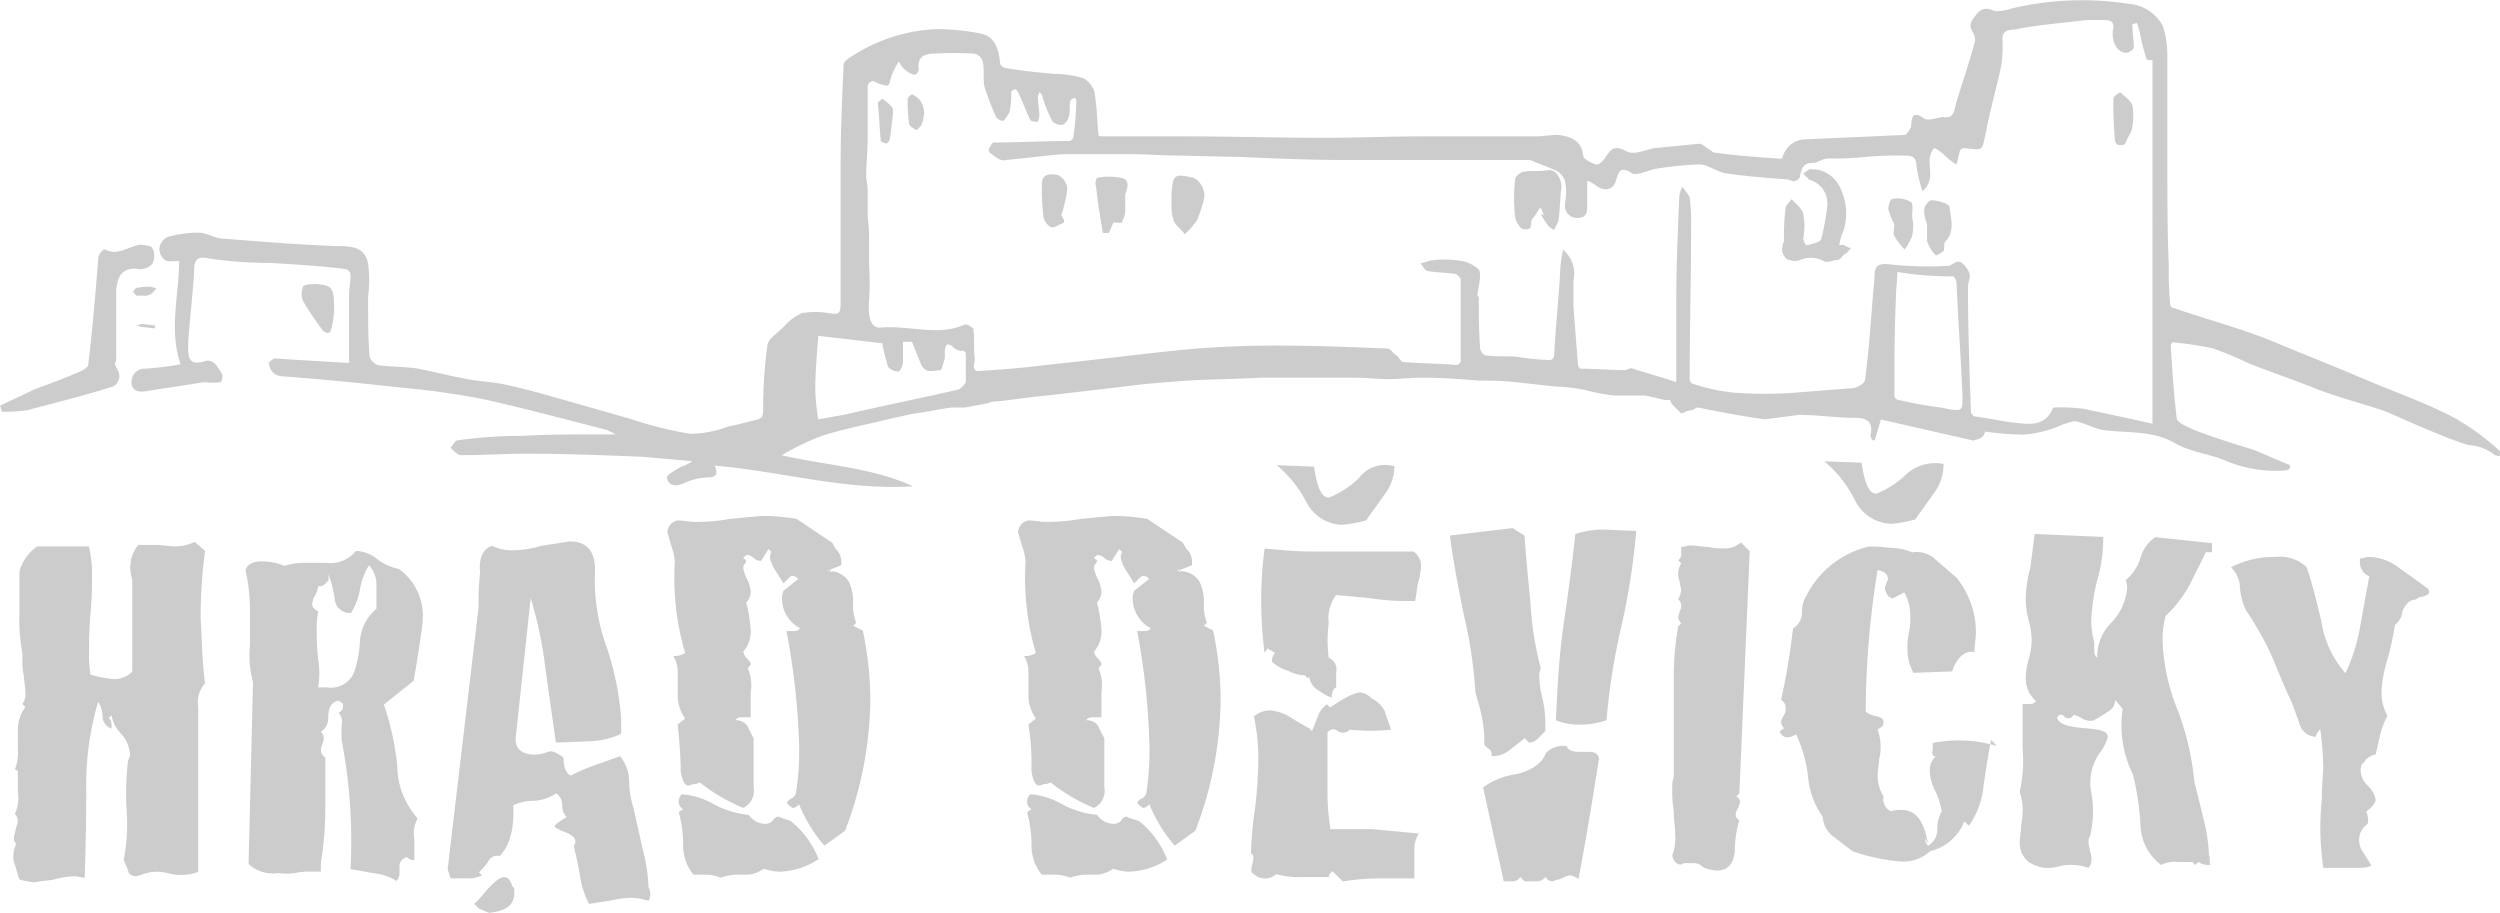 <svg id="Layer_1" data-name="Layer 1" xmlns="http://www.w3.org/2000/svg" viewBox="0 0 242 88.35"><defs><style>.cls-1{fill:#ccc;}</style></defs><title>footer-logo</title><path class="cls-1" d="M911.74,593.52l-8.8-2-.58,2h-.29c0-.14-.14-.29-.14-.43.29-1.3-.29-1.73-1.44-1.73-1.88,0-3.61-.29-5.48-.29l-3.32.43c-2.16-.29-4.33-.72-6.49-1.15-.14,0-.43.29-.72.29s-.72.29-.87.29l-.87-.87c-.14-.14-.14-.43-.29-.43H882c-.58-.14-1.15-.29-1.88-.43h-3a22.4,22.4,0,0,1-3-.58,17.84,17.84,0,0,0-2.6-.29l-4-.43a26.67,26.67,0,0,0-3.32-.14c-1.88-.14-3.75-.29-5.63-.29-1.15,0-2.31.14-3.32.14s-2.16-.14-3.32-.14h-9.09c-2.31.14-4.76.14-7.07.29-2,.14-4,.29-6.2.58-2.45.29-4.91.58-7.5.87-1.59.14-3.32.43-4.91.58a.87.87,0,0,0-.58.14l-2.31.43h-1.3c-1.15.14-2.31.43-3.61.58-.72.14-1.3.29-2,.43-2.31.58-4.62,1-6.92,1.73a24,24,0,0,0-3.9,1.88c4.33,1,8.66,1.15,12.7,3-6.49.43-12.7-1.44-19.19-2,.43,1,0,1.15-.87,1.15a6,6,0,0,0-2.16.58c-.72.29-1.44.29-1.59-.58,0-.29.87-.72,1.3-1a4.32,4.32,0,0,0,1.15-.58l-4.91-.43c-3.61-.14-7.36-.29-11-.29-2.16,0-4.33.14-6.49.14-.29,0-.72-.43-1-.72.29-.29.43-.72.72-.72a44.84,44.84,0,0,1,6.2-.43c2.45-.14,4.76-.14,7.21-.14h1.88l-.87-.43c-3.9-1-7.65-2-11.54-2.89a72.49,72.49,0,0,0-7.79-1.15c-4-.43-8.08-.87-12.12-1.15-1-.14-1.15-.72-1.3-1.3,0,0,.43-.43.58-.43,2.31.14,4.62.29,7.21.43v-6.64c0-.58.14-1.15.14-1.88a.62.62,0,0,0-.58-.58c-2.31-.29-4.76-.43-7.21-.58a40.8,40.8,0,0,1-5.91-.43c-1.3-.29-1.44.29-1.44,1.3-.14,2.31-.43,4.62-.58,6.92v.29c0,1.15.14,1.88,1.59,1.44.87-.29,1.3.58,1.73,1.3a1.3,1.3,0,0,1-.14.72,5.82,5.82,0,0,1-1.59,0l-5.63.87c-.72.14-1.44,0-1.44-.87a1.27,1.27,0,0,1,1.15-1.3h.14a28.38,28.38,0,0,0,3.46-.43c-1.15-3.32-.14-6.78-.14-10-.58,0-1.15.14-1.44-.14a1.33,1.33,0,0,1-.43-1.3,1.48,1.48,0,0,1,.72-.87,11,11,0,0,1,3-.43c.87,0,1.59.58,2.45.58,3.61.29,7.21.58,10.82.72,1.44,0,2.89,0,3.17,1.73a11.69,11.69,0,0,1,0,3.17c0,1.88,0,3.9.14,5.77a1.3,1.3,0,0,0,.87.87c1.15.14,2.45.14,3.61.29,1.59.29,3.17.72,4.76,1,1.3.29,2.6.29,3.9.58,2,.43,4,1,6.06,1.59l6.06,1.73a37.51,37.51,0,0,0,5.77,1.44,10.84,10.84,0,0,0,3.75-.72c.87-.14,1.73-.43,2.45-.58s.87-.29.87-1a45.38,45.38,0,0,1,.43-6.35c.14-.58,1-1.15,1.59-1.73a5,5,0,0,1,1.73-1.3,7.84,7.84,0,0,1,2.6,0c.87.14,1.15.14,1.15-.87V567c0-3.32.14-6.49.29-9.81,0-.43.87-.87,1.3-1.15a16.28,16.28,0,0,1,7.65-2.31,22,22,0,0,1,4.33.43c1.44.29,1.73,1.59,1.88,2.89q0,.22.43.43c1.59.29,3.17.43,4.76.58a10,10,0,0,1,2.89.43,2.57,2.57,0,0,1,1,1.15c.29,1.44.29,2.89.43,4.33,0,.14.29.14.43.14h7.79c4.62,0,9.09.14,13.71.14,3.17,0,6.2-.14,9.38-.14h11c.72,0,1.44-.14,2.16-.14,1.3.14,2.31.58,2.45,2,0,.29.72.72,1.3.87.29,0,.72-.43.87-.72.58-.87.87-1.15,2-.58.72.43,1.88-.14,2.74-.29l4.33-.43c.29,0,.72.43,1,.58s.29.29.58.29c2,.29,4.18.43,6.2.58.14,0,.29,0,.29-.14a2.3,2.3,0,0,1,2.16-1.73l9.67-.43c.14,0,.43-.43.58-.72.14-.87,0-1.73,1.3-.87.43.29,1.3-.14,1.88-.14.87.14,1-.43,1.15-1.15.58-2,1.3-4,1.88-6.2a1.3,1.3,0,0,0-.14-.72c-.43-.72-.43-1,.29-1.88s1.3-.43,1.88-.29a5.19,5.19,0,0,0,1.59-.29,29.59,29.59,0,0,1,11.25-.43,4.1,4.1,0,0,1,3.32,2.16,9.3,9.3,0,0,1,.43,2.89v10.24c0,3.32,0,6.78.14,10.1a32.61,32.61,0,0,0,.14,3.75.31.31,0,0,0,.29.29c3.32,1.15,6.64,2,9.81,3.32s6.06,2.45,9.09,3.75c2.74,1.15,5.63,2.16,8.37,3.61a23.88,23.88,0,0,1,4.33,3.17c.14,0,0,.29,0,.43s-.29,0-.43,0a4.49,4.49,0,0,0-2.6-1c-1.44-.43-2.74-1-4.18-1.59s-2.6-1.15-4-1.73c-2.16-.72-4.47-1.3-6.64-2.16s-4.33-1.59-6.49-2.45a35.24,35.24,0,0,0-3.46-1.44,36.24,36.24,0,0,0-3.9-.58l-.14.29c.14,2.31.29,4.76.58,7.07,0,.43,1.15.87,1.73,1.15,1.88.72,3.75,1.3,5.63,1.88,1.15.43,2.31,1,3.46,1.44.14,0,.14.14.14.29s-.29.29-.43.29a12.47,12.47,0,0,1-5.63-.87c-1.59-.72-3.46-.87-5-1.73-2.16-1.3-4.62-1-6.92-1.3-1-.14-1.88-.72-2.89-.87a8.13,8.13,0,0,0-1.73.58,11.33,11.33,0,0,1-3.17.72,30.46,30.46,0,0,1-3.75-.29c-.14.72-.72.72-1.15.87M807.87,556.88a6.74,6.74,0,0,0-.72,1.44c-.14.43-.14.87-.43.87a2.67,2.67,0,0,1-1-.29c-.29-.14-.29-.14-.43-.14a.65.65,0,0,0-.43.43v5c0,1.44-.14,2.45-.14,3.75,0,.43.14.87.14,1.3v2.16c0,.72.14,1.59.14,2.31v3a25.44,25.44,0,0,1,0,3.32c-.14,1.44.14,2.6,1,2.6,2.74-.29,5.63.87,8.22-.29.14-.14.87.29.87.43.14,1,0,2,.14,2.89,0,.43-.43,1.3.58,1.15,2.16-.14,4.18-.29,6.35-.58,4.33-.43,8.66-1,13-1.44,3-.29,6.2-.43,9.23-.43,3.61,0,7.21.14,10.82.29.29,0,.43.43.72.58s.58.72.72.72c1.73.14,3.46.14,5.19.29a.46.46,0,0,0,.43-.43v-7.79c0-.29-.29-.43-.43-.58-.87-.14-1.88-.14-2.74-.29-.29,0-.43-.43-.72-.72.29-.14.58-.14.87-.29a9.67,9.67,0,0,1,2.89,0,3.26,3.26,0,0,1,1.88.87c.29.43,0,1.44-.14,2.45,0,.14.14.14.14.29,0,1.73,0,3.32.14,5,.14.29.29.58.72.58,1,.14,2,0,3,.14a21.52,21.52,0,0,0,3,.29.46.46,0,0,0,.43-.43c.14-2.74.43-5.34.58-8.08a11.14,11.14,0,0,1,.29-2.16,3,3,0,0,1,1,3v2.45l.43,5.63c0,.14.14.43.29.43,1.44,0,2.89.14,4.33.14.14,0,.43-.29.72-.14,1.3.43,2.45.72,4.18,1.3v-7.5c0-3.46.14-6.92.29-10.39a2.67,2.67,0,0,1,.29-1,4.38,4.38,0,0,1,.72,1,19.34,19.34,0,0,1,.14,2.89c0,4.91-.14,9.81-.14,14.72,0,.14.14.43.29.43a18.27,18.27,0,0,0,4,.87,40.47,40.47,0,0,0,5.91,0l5.48-.43c.43,0,1.3-.43,1.3-.87.43-3.17.58-6.2.87-9.38.14-.87-.29-2,1.59-1.73a34.81,34.81,0,0,0,5.48.14c.29,0,.43-.14.72-.29a.64.64,0,0,1,.72,0,2.59,2.59,0,0,1,.72,1c.14.43-.14.87-.14,1.3,0,4,.14,8.08.29,12.12,0,.14.14.29.29.43,1.15.14,2.45.43,3.61.58,1.44.14,3.17.58,4-1.3,0-.14.14-.14.29-.14a17.46,17.46,0,0,1,2.74.14c2,.43,4.18.87,6.64,1.44V556.73c-.29,0-.58,0-.58-.14A17.44,17.44,0,0,1,928,554c-.14-.29-.14-.58-.29-.87l-.43.14c0,.72.14,1.44.14,2.16,0,.29-.29.43-.58.58-.87.14-1.59-.87-1.44-2.16.14-.58,0-1-.72-1h-1.88c-2.16.29-4.47.43-6.64.87-.43.14-1.59-.14-1.44,1.15a14,14,0,0,1-.14,2.45c-.43,2-1,4-1.44,6.2s-.29,1.88-2.16,1.73a.46.46,0,0,0-.43.43c-.14.43-.14.72-.29,1.15a6,6,0,0,1-1.15-.87,3.33,3.33,0,0,0-1-.72c-1.15,1.3.43,2.74-1.15,4.18a15.09,15.09,0,0,1-.58-2.45c0-.87-.43-1-1.15-1a35.16,35.16,0,0,0-3.9.14,29,29,0,0,1-3.46.14c-.58,0-1,.43-1.59.43-.87,0-1,.58-1.15,1.15,0,.29-.14.43-.43.58s-.58-.14-.87-.14c-2-.14-3.9-.29-5.91-.58-.87-.14-1.73-.87-2.6-.87a37.25,37.25,0,0,0-4.18.43c-.72.14-1.88.72-2.31.43-1.3-.87-1.3.14-1.59.87s-1,.87-1.73.43a3.62,3.62,0,0,0-1-.58v2.31c0,.72,0,1.3-1,1.3a1.18,1.18,0,0,1-1.15-1.3v-.14a5.46,5.46,0,0,0,0-2.16,1.94,1.94,0,0,0-.87-1l-2.16-.87a1.08,1.08,0,0,0-.72-.14H851.15c-3.32,0-6.64-.14-10-.29l-6.06-.14c-1.59,0-3.32-.14-4.91-.14h-5.34A20.32,20.32,0,0,0,822,566c-1.3.14-2.6.29-4,.43-.43,0-.87-.43-1.3-.72a.44.44,0,0,1,0-.58c.14-.14.14-.43.43-.43,2.45,0,4.76-.14,7.21-.14a.46.46,0,0,0,.43-.43,28,28,0,0,0,.29-3.46.5.5,0,0,0-.14-.29s-.43.14-.43.29c-.14.43,0,1-.14,1.44a1.32,1.32,0,0,1-.58.87,1.22,1.22,0,0,1-1-.29,12.48,12.48,0,0,1-1-2.45c0-.14-.14-.29-.29-.43,0,.14-.14.29-.14.43,0,.58.14,1.3.14,1.88a3.27,3.27,0,0,1-.14.58s-.58,0-.72-.14c-.43-.87-.72-1.73-1.15-2.6,0-.14-.29-.43-.29-.43s-.43.14-.43.29a8.23,8.23,0,0,1-.14,1.88,3,3,0,0,1-.58.87c-.14.14-.58-.14-.72-.29a26,26,0,0,1-1.15-3c-.14-.72,0-1.59-.14-2.31a1.07,1.07,0,0,0-.87-.87,35.08,35.08,0,0,0-3.9,0c-1,0-1.59.43-1.44,1.44a.75.75,0,0,1-.29.58.87.87,0,0,1-.58-.14,2.27,2.27,0,0,1-1-1Zm96.66,20.34c0,.87-.14,1.73-.14,2.6-.14,3.17-.14,6.2-.14,9.38a.46.46,0,0,0,.43.43,39.54,39.54,0,0,0,4,.72c2.16.43,2.16.43,2.16-1-.14-3.75-.43-7.36-.58-11.11a1.09,1.09,0,0,0-.29-.58,31.3,31.3,0,0,1-5.48-.43Zm-98.25,6.92-6.2-.72c-.14,1.88-.29,3.61-.29,5.19a19.55,19.55,0,0,0,.29,2.89l2.45-.43c3.75-.87,7.36-1.59,11.11-2.45a1.74,1.74,0,0,0,.72-.72v-2.74a.31.31,0,0,0-.29-.29,1.22,1.22,0,0,1-.87-.29c-.72-.72-.87-.14-.87.43v.58c-.14.43-.29,1.15-.43,1.15-.58,0-1.44.43-1.88-.58l-.87-2.16h-.87v2c0,.29-.29.87-.43.87a1.31,1.31,0,0,1-1-.43,17.94,17.94,0,0,1-.58-2.31Z" transform="translate(-720.87 -550.91)"/><path class="cls-1" d="M732,586.16c.14.43.43.72.43,1.15a1.21,1.21,0,0,1-.58,1c-2.74.87-5.63,1.59-8.37,2.31a14,14,0,0,1-2.45.14l-.14-.58c1.15-.58,2.16-1,3.32-1.59,1.59-.58,3.17-1.15,4.76-1.88.14-.14.43-.29.43-.43.43-3.46.72-7.07,1-10.53a1.44,1.44,0,0,1,.58-.72c1.3.72,2.31-.29,3.46-.43.43,0,1.15.14,1.15.29a1.56,1.56,0,0,1,0,1.59,1.63,1.63,0,0,1-1.59.43c-1.44,0-1.73.87-1.88,2v6.2c0,.58,0,.87-.14,1" transform="translate(-720.87 -550.91)"/><path class="cls-1" d="M753.19,581.26a7.44,7.44,0,0,1-.29,1.59.31.31,0,0,1-.29.29c-.14,0-.29-.14-.43-.14-.72-1-1.44-2-2-3a2,2,0,0,1,0-1.3c.14-.29.87-.29,1.3-.29,1.73.14,1.73.43,1.73,2.89" transform="translate(-720.87 -550.91)"/><path class="cls-1" d="M734.72,579.53h-.58c-.14,0-.29-.29-.43-.43.14,0,.14-.14.29-.29a4.91,4.91,0,0,1,1.44-.14c.14,0,.43.14.58.14-.14.14-.29.43-.58.58a1.08,1.08,0,0,1-.72.14" transform="translate(-720.87 -550.91)"/><path class="cls-1" d="M734.14,582.41c.14,0,.29-.14.43-.14l1.3.14v.29l-1.3-.14-.43-.14" transform="translate(-720.87 -550.91)"/><path class="cls-1" d="M898.9,574.62h.43c.29.14.43.29.72.29-.14.14-.29.43-.58.58s-.43.58-.72.58-1,.29-1.3.14a2.61,2.61,0,0,0-2.31-.14,1.23,1.23,0,0,1-1,0c-.29,0-.43-.14-.58-.43a1,1,0,0,1-.14-.87c0-.29.14-.43.14-.58a21.31,21.31,0,0,1,.14-3c0-.43.43-.72.58-1,.43.43,1,.87,1.15,1.44a6.21,6.21,0,0,1,0,2.31,1.1,1.1,0,0,0,.29.72c.58-.14,1.3-.29,1.44-.58a24.46,24.46,0,0,0,.58-3.17,2.37,2.37,0,0,0-1.73-2.6l-.58-.58c.14-.14.43-.29.58-.43a3,3,0,0,1,2.89,1.59,5.64,5.64,0,0,1,.43,4.33,5.5,5.5,0,0,0-.43,1.44" transform="translate(-720.87 -550.91)"/><path class="cls-1" d="M870.33,571.74,870,571c-.29.29-.43.72-.72,1s-.14.72-.29,1a.92.92,0,0,1-.87,0,2.33,2.33,0,0,1-.58-1,16.29,16.29,0,0,1,0-3.75c0-.29.58-.72.87-.72.72-.14,1.44,0,2.31-.14s1.3,1,1.3,1.59c-.14,1.15-.14,2.16-.29,3.32l-.43.87a2,2,0,0,1-.58-.43,8.05,8.05,0,0,1-.72-1.15l.29.14" transform="translate(-720.87 -550.91)"/><path class="cls-1" d="M834.27,569.72c.14-2,.29-2,2.16-1.59a1.94,1.94,0,0,1,1,2,12.7,12.7,0,0,1-.72,2.16,9.33,9.33,0,0,1-1.15,1.3c-.29-.43-.72-.72-1-1.15a4.21,4.21,0,0,1-.29-1.3v-1.44" transform="translate(-720.87 -550.91)"/><path class="cls-1" d="M828.64,572.46l-.43,1h-.58l-.43-2.6c-.14-.87-.14-1.44-.29-2.16a1.49,1.49,0,0,1,.14-.58,6.21,6.21,0,0,1,2.31,0c.87.14.72.87.43,1.59V571a2.14,2.14,0,0,1-.29,1.3c.14.29-.43.14-.87.14" transform="translate(-720.87 -550.91)"/><path class="cls-1" d="M907.41,572.6a4.21,4.21,0,0,1-.29-1.3c0-.43.43-1,.72-1,.58,0,1.59.29,1.73.58.14,1.15.58,2.45-.43,3.46-.14.14,0,.72-.14.87a3.15,3.15,0,0,1-.72.43,3,3,0,0,1-.87-1.44c0-.43,0-1,0-1.59h0" transform="translate(-720.87 -550.91)"/><path class="cls-1" d="M823.88,572.46c-.43.14-1,.58-1.3.43a1.47,1.47,0,0,1-.72-1.15,21.31,21.31,0,0,1-.14-3c0-1.15,1-1,1.59-.87a1.59,1.59,0,0,1,.87,1.44,15.09,15.09,0,0,1-.58,2.45,1.1,1.1,0,0,1,.29.72" transform="translate(-720.87 -550.91)"/><path class="cls-1" d="M904.24,572.6a6,6,0,0,1-.58-1.44c0-.29.14-1,.43-1a2.48,2.48,0,0,1,1.73.29c.29.14.14,1,.14,1.44a4.12,4.12,0,0,1,0,1.88,5.85,5.85,0,0,1-.72,1.3,7.93,7.93,0,0,1-1-1.3c-.14-.29,0-.72,0-1.15h0" transform="translate(-720.87 -550.91)"/><path class="cls-1" d="M926.6,564.81c-.14.14-.29.14-.58.14s-.43-.29-.43-.58a35.15,35.15,0,0,1-.14-3.9c0-.29.72-.72.72-.58.43.43,1.15.87,1.15,1.44a6.24,6.24,0,0,1-.14,2.31,8.56,8.56,0,0,0-.58,1.15" transform="translate(-720.87 -550.91)"/><path class="cls-1" d="M807.29,562.22c-.14.72-.14,1.44-.29,2.16,0,.14-.29.43-.29.43s-.58-.14-.58-.29c-.14-1.3-.14-2.45-.29-3.61,0-.14.43-.43.43-.43a3.82,3.82,0,0,1,.87.72c.29.29.14.58.14,1h0" transform="translate(-720.87 -550.91)"/><path class="cls-1" d="M810.32,561.93a3.4,3.4,0,0,1-.29,1.15l-.43.43c-.29-.14-.72-.43-.72-.58a14.84,14.84,0,0,1-.14-2.45.65.65,0,0,1,.43-.43,2.12,2.12,0,0,1,.87.72,2.72,2.72,0,0,1,.29,1.15" transform="translate(-720.87 -550.91)"/><path class="cls-1" d="M740.78,617h0a2.66,2.66,0,0,0-.72,2.31v16a4.87,4.87,0,0,1-2.89.14,4,4,0,0,0-2.6.14c-.14,0-.43.14-.58.14s-.72-.14-.72-.58l-.43-1a17.63,17.63,0,0,0,.29-4.76,27.89,27.89,0,0,1,.14-4.91,1,1,0,0,0,.14-.87,3.29,3.29,0,0,0-.87-1.73,3.29,3.29,0,0,1-.87-1.73l-.29.29c.29.14.29.43.29,1a1.26,1.26,0,0,1-.87-1.15,2.78,2.78,0,0,0-.43-1.44,28.2,28.2,0,0,0-1.15,8.51c0,4.62-.14,7.5-.14,8.51-.29,0-.72-.14-1-.14a8.44,8.44,0,0,0-1.88.29c-.58.14-1.3.14-1.88.29a5.19,5.19,0,0,1-1.59-.29l-.43-1.44a1.83,1.83,0,0,1-.14-.87,3.4,3.4,0,0,1,.29-1.15c-.29-.14-.29-.58-.14-1,.14-.72.29-1,.29-1.15a1.1,1.1,0,0,0-.29-.72,3.78,3.78,0,0,0,.29-2.16v-2l-.29-.14a4.26,4.26,0,0,0,.29-1.88V621.8a3.78,3.78,0,0,1,.72-2.45l-.29-.29a1.55,1.55,0,0,0,.29-1.15c0-.58-.14-1.15-.14-1.59a5.92,5.92,0,0,1-.14-1.59v-.58a17.73,17.73,0,0,1-.29-3.9v-4a4.3,4.3,0,0,1,1.73-2.45h5a11.84,11.84,0,0,1,.29,3.17,31.74,31.74,0,0,1-.14,3.32c-.14,1.59-.14,2.74-.14,3.61a12.41,12.41,0,0,0,.14,2.31,11.5,11.5,0,0,0,2.16.43,2.39,2.39,0,0,0,1.88-.72v-8.94a3.47,3.47,0,0,1,.58-3.32h1.88l1.59.14a4.61,4.61,0,0,0,2-.43l1,.87a49.07,49.07,0,0,0-.43,6.49c.14,2.16.14,4.18.43,6.35" transform="translate(-720.87 -550.91)"/><path class="cls-1" d="M761.27,630.17h0a3.17,3.17,0,0,0-.29,2v2a.93.93,0,0,1-.72-.29.91.91,0,0,0-.72.87v.72a1.1,1.1,0,0,1-.29.72,4.85,4.85,0,0,0-2-.72l-2.45-.43a52,52,0,0,0-.87-12.55v-1.3a1.38,1.38,0,0,0-.29-1.3l-.43.29a1.79,1.79,0,0,1,.43-.29c.29-.14.43-.29.43-.58v-.29l-.43-.29c-.72.14-1,.72-1,1.73a1.52,1.52,0,0,1-.72,1.3.75.75,0,0,1,.29.58,1.09,1.09,0,0,1-.14.58c0,.14-.14.29-.14.58a.79.79,0,0,0,.43.72v5a31.54,31.54,0,0,1-.43,5.19v.87H751a7.08,7.08,0,0,0-1.59.14,5.74,5.74,0,0,1-1.59,0,3.49,3.49,0,0,1-2.89-.87l.43-17.6a10.2,10.2,0,0,1-.29-3.61v-3.32a17.91,17.91,0,0,0-.43-3.9c.14-.58.72-.87,1.59-.87a5.79,5.79,0,0,1,2.16.43,7.31,7.31,0,0,1,1.88-.29h2.16a3.14,3.14,0,0,0,2.89-1.15,3.46,3.46,0,0,1,2.16.87,5.06,5.06,0,0,0,2,.87,5.58,5.58,0,0,1,2.31,4.91c0,.43-.29,2.45-.87,5.91l-2.89,2.31a27,27,0,0,1,1.3,5.91,7.62,7.62,0,0,0,1.88,5m-3.9-20.2h0v-2.31a2.74,2.74,0,0,0-.72-1.88,6.37,6.37,0,0,0-.87,2.31,6.37,6.37,0,0,1-.87,2.31,1.48,1.48,0,0,1-1.59-1.44,13.38,13.38,0,0,0-.58-2.31v.58l-.43.43c-.14.14-.29.14-.58.14a2.05,2.05,0,0,1-.29.87,2.05,2.05,0,0,0-.29.87c0,.29.14.43.58.72a9.52,9.52,0,0,0-.14,2,22,22,0,0,0,.14,2.6,8.73,8.73,0,0,1,0,2.74h.87a2.42,2.42,0,0,0,2.6-1.44,11.25,11.25,0,0,0,.58-3.17,4.46,4.46,0,0,1,1.59-3Z" transform="translate(-720.87 -550.91)"/><path class="cls-1" d="M783.63,638.1a7.44,7.44,0,0,0-1.59-.29,11.14,11.14,0,0,0-2.16.29c-1,.14-1.73.29-2,.29a8.7,8.7,0,0,1-.87-2.74c-.29-1.73-.58-2.6-.58-2.89a.53.53,0,0,0,.14-.43c0-.29-.29-.58-1-.87s-1-.43-1-.58.43-.43,1.15-.87a1.64,1.64,0,0,1-.43-1.15,1.31,1.31,0,0,0-.58-1.15,4.29,4.29,0,0,1-2.16.72,4.61,4.61,0,0,0-2,.43c.14,2.45-.43,4-1.3,4.91a1,1,0,0,0-1.15.58,6.28,6.28,0,0,1-.87,1l.29.29a2.6,2.6,0,0,1-1.44.29h-1.59l-.29-.87,3-25.39a25.54,25.54,0,0,1,.14-3.32c-.14-1.44.29-2.31,1.15-2.6a4.44,4.44,0,0,0,1.88.43,10,10,0,0,0,2.89-.43l2.74-.43c1.88,0,2.6,1.15,2.45,3.32a18.89,18.89,0,0,0,1.15,6.92A28.17,28.17,0,0,1,781,620.5v1.44a7.75,7.75,0,0,1-3,.72l-3.32.14-1-7.07a39.44,39.44,0,0,0-1.44-6.92l-1.44,13.42c-.14,1.15.58,1.73,1.88,1.73a4.21,4.21,0,0,0,1.3-.29c.29-.14.87.14,1.44.58,0,1,.29,1.59.72,1.73a16,16,0,0,1,2.31-1l2.45-.87a3.92,3.92,0,0,1,.87,2.45,9.43,9.43,0,0,0,.43,2.6l.87,3.9a16.89,16.89,0,0,1,.58,3.75,1.35,1.35,0,0,1,0,1.3m-13-1.3v.58c0,1.15-.87,1.73-2.45,1.88-.29-.14-.72-.29-1-.43l-.43-.43a13,13,0,0,0,1.3-1.44c.72-.72,1.15-1.15,1.59-1.15s.58.29.87,1Z" transform="translate(-720.87 -550.91)"/><path class="cls-1" d="M804.4,612a33.14,33.14,0,0,1,.72,6.49,36.21,36.21,0,0,1-2.45,12.84l-2,1.44a14.42,14.42,0,0,1-2.45-4c-.29.29-.58.43-.72.29s-.43-.29-.43-.43.14-.29.43-.43a.77.77,0,0,0,.43-.58,26.38,26.38,0,0,0,.29-4.76A68.89,68.89,0,0,0,797,612h.72c.29,0,.58-.14.58-.29a3.23,3.23,0,0,1-1.73-2.74,1.83,1.83,0,0,1,.14-.87l1.44-1.15a.75.75,0,0,0-.58-.29c-.14,0-.29.14-.43.29l-.43.43-.72-1.15a3.56,3.56,0,0,1-.58-1.3.87.87,0,0,1,.14-.58l-.29-.29-.72,1.15a1.1,1.1,0,0,1-.72-.29,1.09,1.09,0,0,0-.58-.29c-.14,0-.29.14-.43.29.14.14.29.14.29.29a.5.5,0,0,1-.14.29.53.53,0,0,0-.14.43,3.77,3.77,0,0,0,.43,1.15,3.4,3.4,0,0,1,.29,1.15,1.56,1.56,0,0,1-.43,1,16.26,16.26,0,0,1,.43,2.6,3,3,0,0,1-.72,2.16,1.09,1.09,0,0,0,.29.58c.14.14.43.43.43.58s-.14.29-.29.43a4.11,4.11,0,0,1,.29,2.31v2.45h-.87c-.29,0-.58.14-.58.29a1.31,1.31,0,0,1,1.15.58,8.57,8.57,0,0,0,.58,1.15v4.76a1.84,1.84,0,0,1-1,2,17.64,17.64,0,0,1-4.18-2.45c-.14,0-.29.14-.58.14s-.29.14-.58.14-.58-.43-.72-1.44c0-1.44-.14-3-.29-4.47l.72-.58a3.89,3.89,0,0,1-.72-2.16v-2.45a2.78,2.78,0,0,0-.43-1.44,1.86,1.86,0,0,0,1.15-.29,25.84,25.84,0,0,1-1-8.8,5.13,5.13,0,0,0-.29-1.44c-.14-.43-.29-1-.43-1.44a1.22,1.22,0,0,1,1-1.15c.58,0,1.15.14,1.59.14a18,18,0,0,0,3.46-.29c1.59-.14,2.74-.29,3.46-.29a21.52,21.52,0,0,1,3,.29l3.46,2.31a3,3,0,0,0,.58.87,2.05,2.05,0,0,1,.29.87v.43l-1.44.58a2.27,2.27,0,0,1,2.16,1,4.61,4.61,0,0,1,.43,2,4.59,4.59,0,0,0,.29,2l-.29.29.87.43m-4.33,22.22h0a7.15,7.15,0,0,1-3.75,1.15,5.13,5.13,0,0,1-1.44-.29,3,3,0,0,1-1.59.58h-1.15a5.13,5.13,0,0,0-1.44.29,4.21,4.21,0,0,0-1.3-.29H788a4.41,4.41,0,0,1-1-2.89,12,12,0,0,0-.43-3.17l.43-.29a.79.79,0,0,1-.43-.72,1.1,1.1,0,0,1,.29-.72,7.48,7.48,0,0,1,3.17,1,8.88,8.88,0,0,0,3.32,1,2,2,0,0,0,1.59.87,1.1,1.1,0,0,0,.72-.29.77.77,0,0,1,.58-.43c-.14,0,.29.14,1.15.43a8.74,8.74,0,0,1,2.74,3.75Zm1.44-27.84-.29-.29-.14.14Z" transform="translate(-720.87 -550.91)"/><path class="cls-1" d="M838.31,612a33.14,33.14,0,0,1,.72,6.49,36.21,36.21,0,0,1-2.45,12.84l-2,1.44a14.42,14.42,0,0,1-2.45-4c-.29.29-.58.43-.72.29s-.43-.29-.43-.43.14-.29.43-.43a.77.77,0,0,0,.43-.58,26.38,26.38,0,0,0,.29-4.76A68.89,68.89,0,0,0,830.95,612h.72c.29,0,.58-.14.58-.29a3.23,3.23,0,0,1-1.73-2.74,1.83,1.83,0,0,1,.14-.87l1.44-1.15a.75.75,0,0,0-.58-.29c-.14,0-.29.14-.43.29l-.43.43-.72-1.15a3.56,3.56,0,0,1-.58-1.3.87.87,0,0,1,.14-.58l-.29-.29-.72,1.15a1.1,1.1,0,0,1-.72-.29,1.09,1.09,0,0,0-.58-.29c-.14,0-.29.14-.43.29.14.14.29.14.29.29a.5.5,0,0,1-.14.29.53.53,0,0,0-.14.43,3.77,3.77,0,0,0,.43,1.15,3.4,3.4,0,0,1,.29,1.15,1.56,1.56,0,0,1-.43,1,16.26,16.26,0,0,1,.43,2.6,3,3,0,0,1-.72,2.16,1.09,1.09,0,0,0,.29.58c.14.14.43.43.43.58s-.14.29-.29.43a4.11,4.11,0,0,1,.29,2.31v2.45h-.87c-.29,0-.58.14-.58.29a1.31,1.31,0,0,1,1.15.58,8.57,8.57,0,0,0,.58,1.15v4.76a1.84,1.84,0,0,1-1,2,17.64,17.64,0,0,1-4.18-2.45c-.14,0-.29.14-.58.14s-.29.14-.58.14-.58-.43-.72-1.44a23.31,23.31,0,0,0-.29-4.47l.72-.58a3.89,3.89,0,0,1-.72-2.16v-2.45a2.78,2.78,0,0,0-.43-1.44,1.86,1.86,0,0,0,1.15-.29,25.84,25.84,0,0,1-1-8.8,5.13,5.13,0,0,0-.29-1.44c-.14-.43-.29-1-.43-1.44a1.22,1.22,0,0,1,1-1.15c.58,0,1.15.14,1.59.14a18,18,0,0,0,3.46-.29c1.59-.14,2.74-.29,3.46-.29a21.52,21.52,0,0,1,3,.29l3.46,2.31a3,3,0,0,0,.58.87,2.05,2.05,0,0,1,.29.87v.43l-1.44.58a2.27,2.27,0,0,1,2.16,1,4.61,4.61,0,0,1,.43,2,4.59,4.59,0,0,0,.29,2l-.29.29.87.43m-4.47,22.22h0a7.15,7.15,0,0,1-3.75,1.15,5.13,5.13,0,0,1-1.44-.29,3,3,0,0,1-1.59.58H825.9a5.13,5.13,0,0,0-1.44.29,4.21,4.21,0,0,0-1.3-.29h-1.44a4.41,4.41,0,0,1-1-2.89,12,12,0,0,0-.43-3.17l.43-.29a.79.79,0,0,1-.43-.72,1.1,1.1,0,0,1,.29-.72,7.48,7.48,0,0,1,3.17,1,8.88,8.88,0,0,0,3.32,1,2,2,0,0,0,1.59.87,1.1,1.1,0,0,0,.72-.29.77.77,0,0,1,.58-.43c-.14,0,.14.14,1.15.43a8.74,8.74,0,0,1,2.74,3.75Zm1.44-27.84-.29-.29-.14.14Z" transform="translate(-720.87 -550.91)"/><path class="cls-1" d="M858.21,631.61h0a2.78,2.78,0,0,0-.43,1.44v2.89h-3.61a23.68,23.68,0,0,0-3.32.29l-1-1c-.29.29-.43.43-.29.58H847a8,8,0,0,1-2.6-.29,1.57,1.57,0,0,1-2.16,0c-.29-.14-.29-.43-.14-1s.14-.87-.14-1a38.51,38.51,0,0,1,.43-4.62,43.69,43.69,0,0,0,.29-4.47,20.6,20.6,0,0,0-.43-4.18,2.56,2.56,0,0,1,1.44-.58,4.29,4.29,0,0,1,2.16.72c1.15.72,1.73,1,1.73,1l.29.29.58-1.44a2.24,2.24,0,0,1,.87-1.15l.29.29c.14,0,.58-.43,1.44-.87a4.32,4.32,0,0,1,1.44-.58,1.78,1.78,0,0,1,1.15.58,2.83,2.83,0,0,1,1.3,1.3c.14.58.43,1.15.58,1.73a18.91,18.91,0,0,1-4,0,.87.87,0,0,1-1.15.14h0a.67.67,0,0,0-1,.14V628a23.59,23.59,0,0,0,.29,3.17h4l4.62.43m-.43-22.51h-1.15a23.68,23.68,0,0,1-3.32-.29l-3.17-.29a3.78,3.78,0,0,0-.72,2.74,12.77,12.77,0,0,0,0,3.32,1.26,1.26,0,0,1,.72,1.44v1.44c-.29.14-.43.43-.43,1a5.85,5.85,0,0,1-1.3-.72,1.74,1.74,0,0,1-.87-1.3l-.14.14-.29-.29a3.29,3.29,0,0,1-1.59-.43,4.33,4.33,0,0,1-1.59-.87,1.22,1.22,0,0,1,.29-.87l-.72-.43-.29.43a39.43,39.43,0,0,1,0-10.1c1.59.14,3,.29,4.62.29h9.81a1.72,1.72,0,0,1,.72,1.3,7.24,7.24,0,0,1-.29,1.73c-.14.58-.14,1.15-.29,1.73Zm-2-13a4.55,4.55,0,0,1-1,2.74c-.58.87-1.15,1.59-1.73,2.45a13,13,0,0,1-2.31.43,4,4,0,0,1-3.46-2.16,11.8,11.8,0,0,0-2.89-3.61l3.61.14c.29,2,.72,3,1.44,3a9,9,0,0,0,2.89-1.88,3.15,3.15,0,0,1,3.46-1.15Z" transform="translate(-720.87 -550.91)"/><path class="cls-1" d="M870.48,621.65h0l-.72.72a1.25,1.25,0,0,1-.87.43l-.43-.43L867,623.53a2.77,2.77,0,0,1-1.73.58.87.87,0,0,0-.14-.58c-.14-.14-.58-.43-.58-.58v-.58a12.63,12.63,0,0,0-.29-2.31c-.29-1.3-.58-2-.58-2.31a45,45,0,0,0-1.15-7.5c-.72-3.61-1.15-6.06-1.3-7.5l6.06-.72,1.15.72s.14,2.16.58,6.49a30.68,30.68,0,0,0,1,6.35,1.83,1.83,0,0,0-.14.87,8.51,8.51,0,0,0,.29,2,11.21,11.21,0,0,1,.29,2.31v.87m5.19,2.74h0c-.43,2.6-1,6.49-2,11.69-.14-.29-.43-.29-.72-.43a2.05,2.05,0,0,0-.87.29c-.29.14-.58.14-.87.29a.79.79,0,0,1-.72-.43,1,1,0,0,1-.87.43h-1.15l-.43-.43a.79.79,0,0,1-.72.43h-.87l-2-9.09a7.28,7.28,0,0,1,3.32-1.3c1.59-.43,2.45-1.15,2.74-2a2.32,2.32,0,0,1,1.59-.72h.43c.14.43.58.58,1.3.58h.87c.58,0,.87.14,1,.72Zm3.61-22.07a68.15,68.15,0,0,1-1.44,9.23,62.8,62.8,0,0,0-1.44,9.09,8.4,8.4,0,0,1-2.74.43,5.79,5.79,0,0,1-2.16-.43c.14-3,.29-6.06.72-9.09.87-5.91,1.15-8.8,1.15-8.94a9.06,9.06,0,0,1,2.74-.43Z" transform="translate(-720.87 -550.91)"/><path class="cls-1" d="M890.24,604.34l-1,23.37-.29.29c.43.29.43.58.14,1.15s-.29.87.14,1.15a11,11,0,0,0-.43,3c-.14,1.3-.72,1.88-1.73,1.88a4.21,4.21,0,0,1-1.3-.29,1.31,1.31,0,0,0-1-.43h-.58a.87.87,0,0,0-.58.14q-.65,0-.87-.87a4.59,4.59,0,0,0,.29-2c0-.72-.14-1.44-.14-2.31a10.92,10.92,0,0,1-.14-2.16,2.81,2.81,0,0,1,.14-1.15v-9.67a28.17,28.17,0,0,1,.43-4.91l.29-.29a1.09,1.09,0,0,1-.29-.58c0-.14.14-.43.14-.58a.87.87,0,0,0,.14-.58.75.75,0,0,0-.29-.58,2.05,2.05,0,0,0,.29-.87c0-.29-.14-.58-.14-.87a1.83,1.83,0,0,1-.14-.87,2.05,2.05,0,0,1,.29-.87l-.29-.29a.75.75,0,0,0,.29-.58v-.72c.29,0,.58-.14.87-.14.58,0,1.15.14,1.73.14a5.92,5.92,0,0,0,1.59.14,2.17,2.17,0,0,0,1.59-.58l.87.87" transform="translate(-720.87 -550.91)"/><path class="cls-1" d="M913.61,622.52h0s-.29,1.44-.72,4.33a8,8,0,0,1-1.44,4l-.43-.43a4.79,4.79,0,0,1-3.32,2.89,3.81,3.81,0,0,1-2.74,1,18.72,18.72,0,0,1-4.76-1l-1.88-1.44a2.47,2.47,0,0,1-1-1.88,8,8,0,0,1-1.44-4,13,13,0,0,0-1.15-4c-.72.43-1.3.43-1.59-.29l.43-.29a1.09,1.09,0,0,1-.29-.58c0-.29.14-.43.29-.72a1.08,1.08,0,0,0,.14-.72.79.79,0,0,0-.43-.72,67.71,67.71,0,0,0,1.15-6.92,1.81,1.81,0,0,0,.87-1.59,2.91,2.91,0,0,1,.43-1.59,9.12,9.12,0,0,1,6.06-4.76,19.59,19.59,0,0,1,2.16.14,5.09,5.09,0,0,1,2,.43,2.66,2.66,0,0,1,2.31.72l2,1.73a8.48,8.48,0,0,1,1.88,5.19c0,.72-.14,1.3-.14,2-1-.14-1.73.58-2.16,1.88l-3.75.14a4.74,4.74,0,0,1-.58-2.45,6,6,0,0,1,.14-1.44,6,6,0,0,0,.14-1.44,4.74,4.74,0,0,0-.58-2.45l-1.15.58c-.43-.14-.58-.43-.72-.87a1.09,1.09,0,0,1,.14-.58c0-.14.14-.29.14-.43,0-.43-.29-.72-1-.87a86.41,86.41,0,0,0-1.15,13.71,2.22,2.22,0,0,0,1,.43c.58.14.72.29.72.58a.53.53,0,0,1-.14.43l-.43.29a5.13,5.13,0,0,1,.29,1.44,4.91,4.91,0,0,1-.14,1.44c0,.43-.14,1-.14,1.44a3.76,3.76,0,0,0,.58,2.16,1.26,1.26,0,0,0,.72,1.44,2.46,2.46,0,0,1,1-.14c1.15,0,1.88.72,2.31,2.16.58,2.16,0,.29,0,.72a.75.75,0,0,0,.29.58,1.81,1.81,0,0,0,.87-1.59,3.43,3.43,0,0,1,.43-1.73,7.14,7.14,0,0,0-.58-1.88,4.7,4.7,0,0,1-.58-2,1.85,1.85,0,0,1,.58-1.44c-.29,0-.43-.29-.29-.58v-.72a12.93,12.93,0,0,1,6.2.29M909,596a4.55,4.55,0,0,1-1,2.74c-.58.87-1.15,1.59-1.73,2.45a13,13,0,0,1-2.31.43,4.09,4.09,0,0,1-3.61-2.45,11.8,11.8,0,0,0-2.89-3.61l3.61.14c.29,2,.72,3,1.44,3a9,9,0,0,0,2.89-1.88,4.15,4.15,0,0,1,3.61-1Z" transform="translate(-720.87 -550.91)"/><path class="cls-1" d="M934.82,634.64h0a1.86,1.86,0,0,1-1.15-.29l-.29.29-.29-.29h-1.44a2.85,2.85,0,0,0-1.59.29,5.06,5.06,0,0,1-2-4,27.14,27.14,0,0,0-.72-4.76,10.8,10.8,0,0,1-1-6.35l-.72-.87a1.28,1.28,0,0,1-.72,1.15,12.69,12.69,0,0,1-1.44.87h-.29a1.55,1.55,0,0,1-.87-.29,2.44,2.44,0,0,0-.72-.29.53.53,0,0,1-.72.29.14.14,0,0,1-.14-.14c-.43-.29-.58-.14-.72.14.14.58,1,.87,2.6,1s2.31.29,2.31.87a4.51,4.51,0,0,1-.72,1.44,5,5,0,0,0-.87,4,10.15,10.15,0,0,1-.14,4.18c-.14.14-.14.29-.14.58s.14.58.14.87a1.83,1.83,0,0,1,.14.87,1.1,1.1,0,0,1-.29.72,5,5,0,0,0-2.89-.14,3.4,3.4,0,0,1-2.89-.43,2.33,2.33,0,0,1-.87-1.88c0-.58.14-1.15.14-1.73a7,7,0,0,0,.14-1.73,5.13,5.13,0,0,0-.29-1.44,13.35,13.35,0,0,0,.29-4.18v-4.33h.72a.75.75,0,0,0,.58-.29,2.87,2.87,0,0,1-1-2.31,7.24,7.24,0,0,1,.29-1.73,7.31,7.31,0,0,0,.29-1.88,8.44,8.44,0,0,0-.29-1.88,8.44,8.44,0,0,1-.29-1.88,12,12,0,0,1,.43-3.17c.14-1,.29-2.16.43-3.32l6.64.29a14,14,0,0,1-.58,4.18,19.48,19.48,0,0,0-.58,4,8.52,8.52,0,0,0,.29,2V614a.75.75,0,0,0,.29.58h0a4.57,4.57,0,0,1,1.3-3.32,5.54,5.54,0,0,0,1.59-3.32,1.83,1.83,0,0,0-.14-.87,4.43,4.43,0,0,0,1.44-2.16,3.51,3.51,0,0,1,1.44-2l5.48.58v.87h-.58l-1.59,3.17a12,12,0,0,1-2.31,3,8,8,0,0,0-.29,2.6,19.37,19.37,0,0,0,1.44,6.49,26.2,26.2,0,0,1,1.59,6.64c0,.43.43,1.73.87,3.75a15.68,15.68,0,0,1,.58,3.75c.14,0,0,.43.14.87" transform="translate(-720.87 -550.91)"/><path class="cls-1" d="M955.88,607.8h0c0,.14.14.29.14.43s-.14.29-.58.43a1.1,1.1,0,0,0-.72.29c-.58,0-1,.43-1.3,1.15a1.81,1.81,0,0,1-.72,1.3,27.29,27.29,0,0,1-.72,3.32,12.27,12.27,0,0,0-.58,3.17,4.57,4.57,0,0,0,.58,2.31,7.25,7.25,0,0,0-.72,1.88c-.14.58-.29,1.3-.43,1.88-.29,0-.43.14-.72.29s-.29.43-.58.58a1.3,1.3,0,0,0-.14.72,2,2,0,0,0,.72,1.44,2.79,2.79,0,0,1,.72,1.3c0,.29-.29.72-.87,1.15v.14a1.83,1.83,0,0,1,.14.87c0,.14,0,.14-.14.29a1.78,1.78,0,0,0-.72,1.44,2,2,0,0,0,.43,1.3l.72,1.15c-.14.29-.72.29-1.73.29h-2.89a28,28,0,0,1-.29-3.46,29.34,29.34,0,0,1,.14-3.17c0-1.44.14-2.45.14-3.17a30.37,30.37,0,0,0-.29-3.61,1.32,1.32,0,0,0-.43.72,1.69,1.69,0,0,1-1.59-1.3l-.72-2c-.72-1.44-1.3-3-2-4.62a30.84,30.84,0,0,0-2.45-4.33,6,6,0,0,1-.58-2.16,2.85,2.85,0,0,0-.87-2,9.09,9.09,0,0,1,4.33-1,3.72,3.72,0,0,1,3,1c.58,1.73,1,3.46,1.44,5.34a9.71,9.71,0,0,0,2.31,4.91,17.18,17.18,0,0,0,1.44-4.62l.87-4.76a1.47,1.47,0,0,1-.87-1.73c.29,0,.58-.14.87-.14a5,5,0,0,1,3,1.15c1,.72,1.88,1.3,2.6,1.88" transform="translate(-720.87 -550.91)"/></svg>
